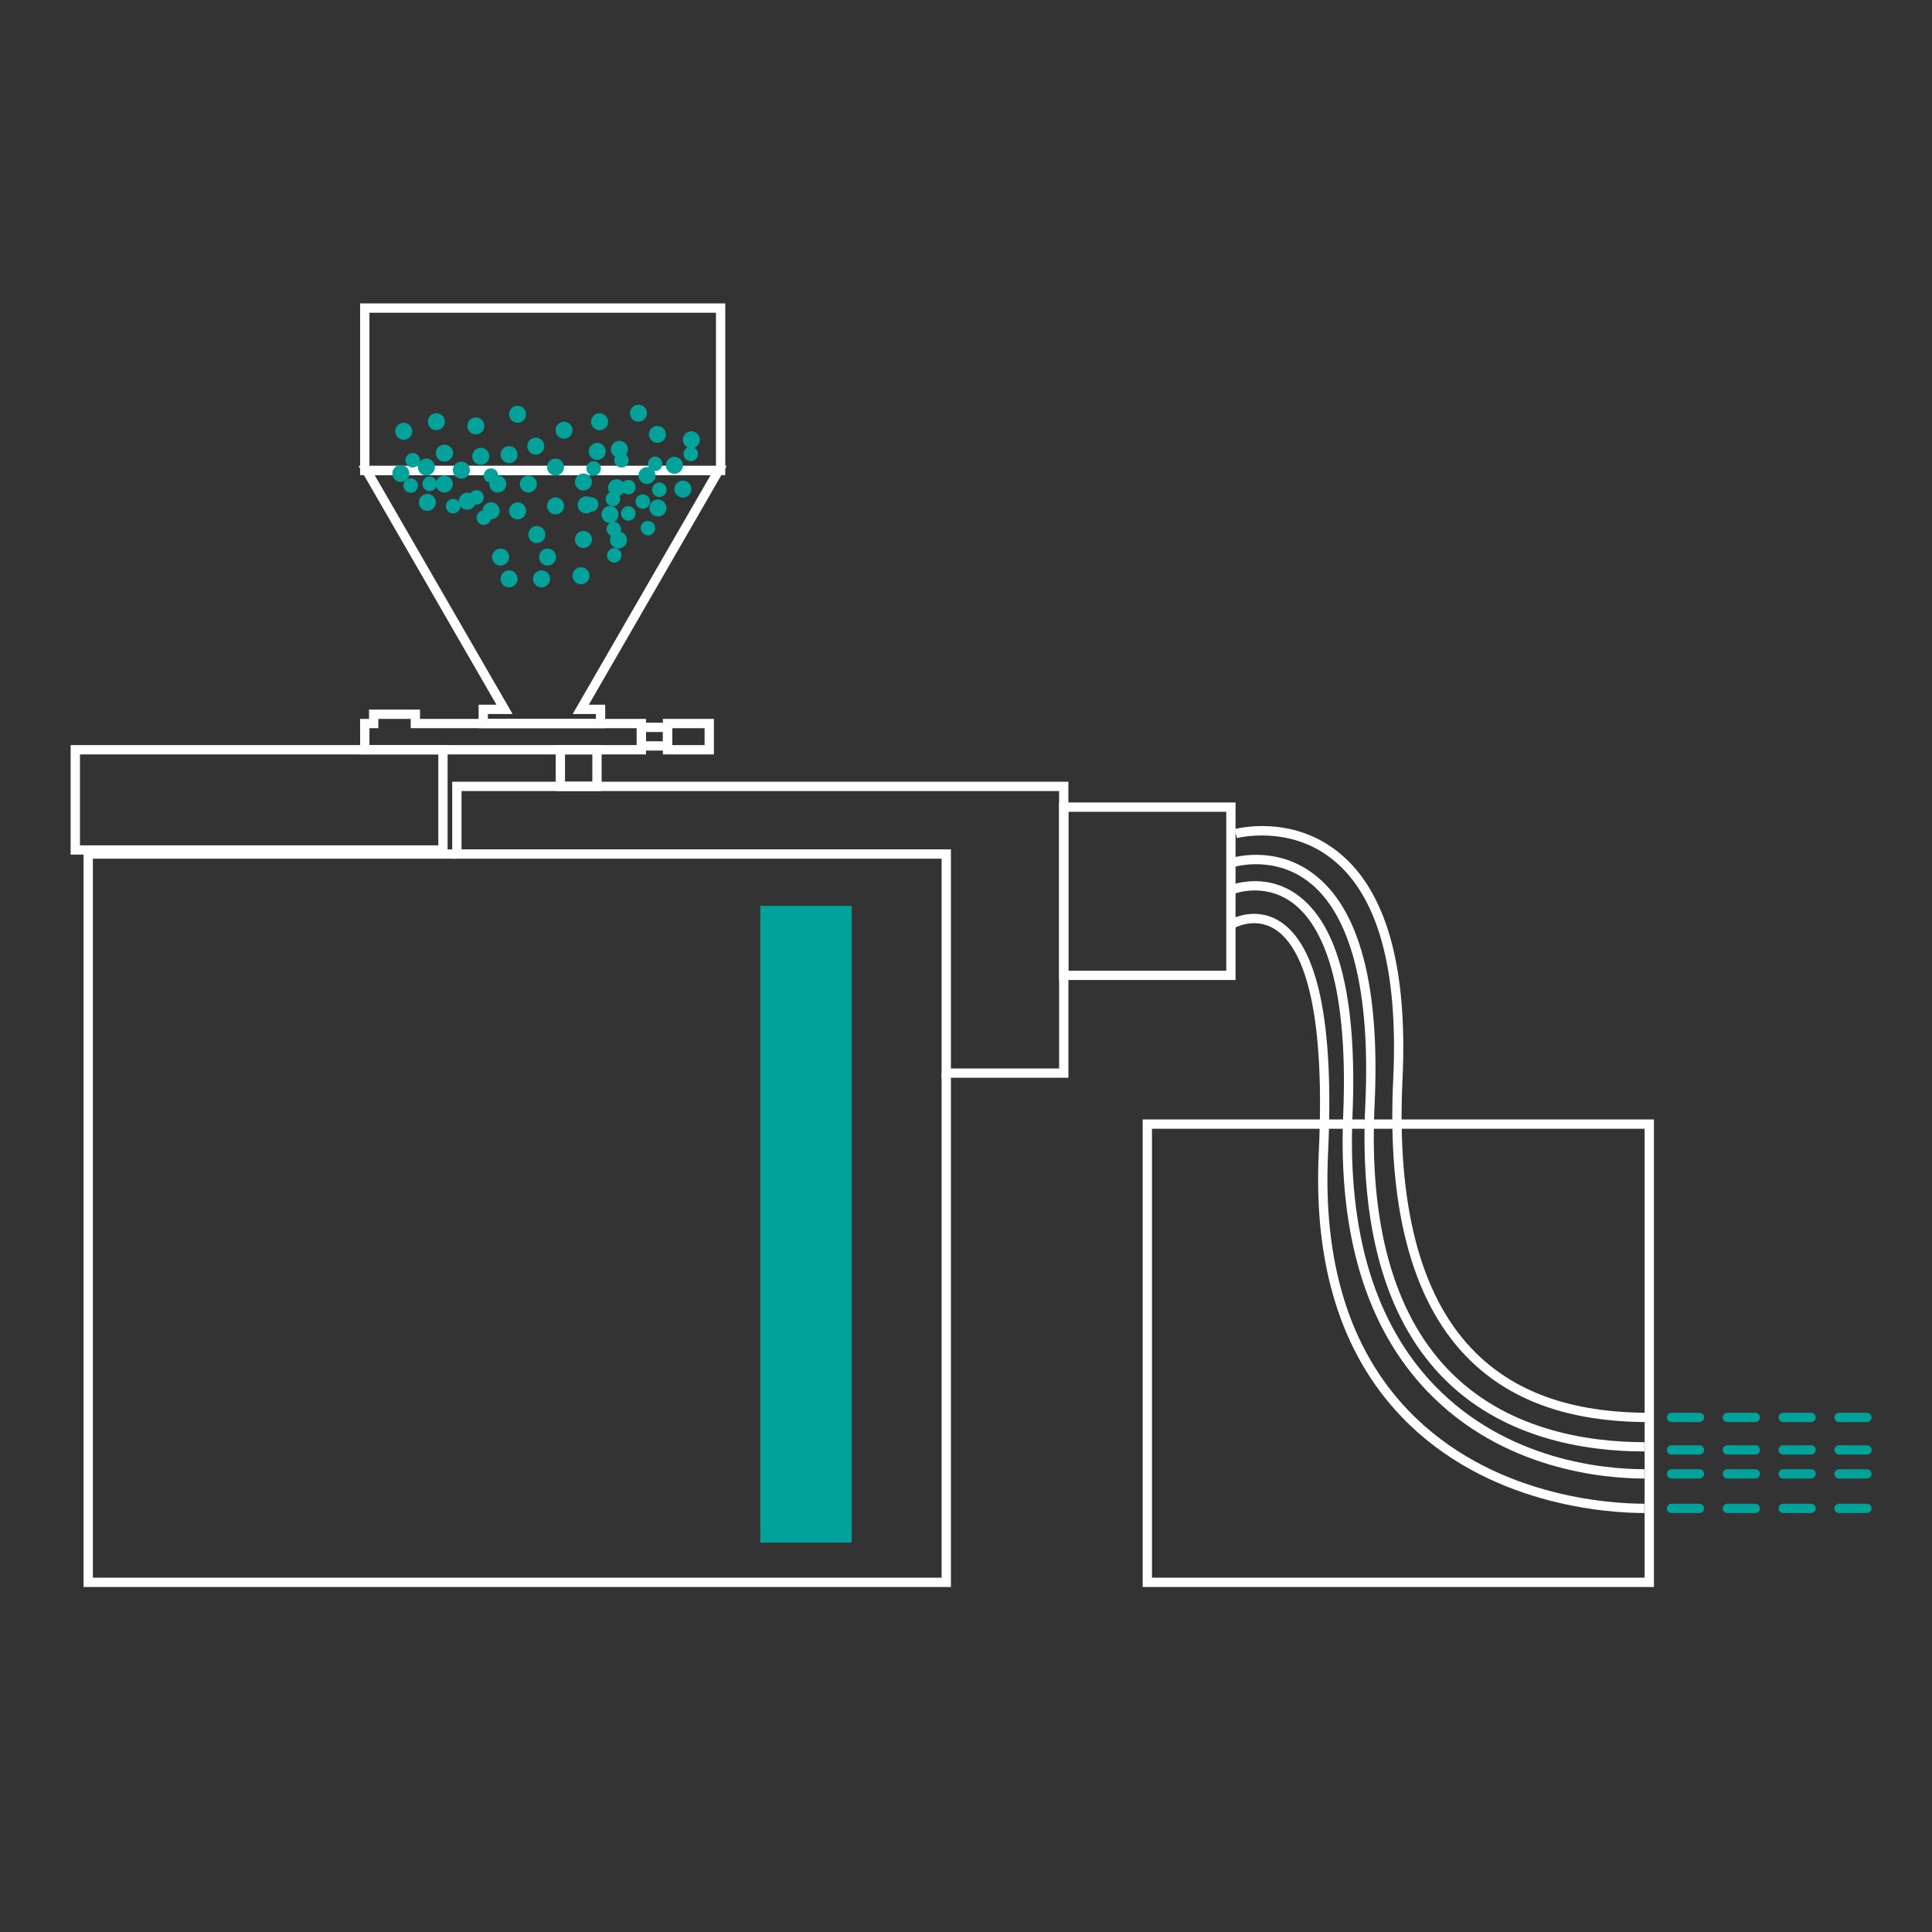 <?xml version="1.0" encoding="utf-8"?>
<!-- Generator: Adobe Illustrator 16.0.0, SVG Export Plug-In . SVG Version: 6.00 Build 0)  -->
<!DOCTYPE svg PUBLIC "-//W3C//DTD SVG 1.1//EN" "http://www.w3.org/Graphics/SVG/1.1/DTD/svg11.dtd">
<svg version="1.1" id="图层_1" xmlns="http://www.w3.org/2000/svg" xmlns:xlink="http://www.w3.org/1999/xlink" x="0px" y="0px"
	 width="300px" height="300px" viewBox="0 0 300 300" enable-background="new 0 0 300 300" xml:space="preserve">
<rect x="0" y="0" width="300" height="300" fill="#333333" stroke="none"/>
<g>
	<g>
		<g>
			<path fill="#FFFFFF" d="M112.619,73.778H55.919V47.115h56.699V73.778z M57.365,72.333h53.81V48.559h-53.81V72.333z"/>
			<path fill="#FFFFFF" d="M110.853,117.143h-7.916v-5.514h7.916V117.143z M104.382,115.698h5.025v-2.625h-5.025V115.698z"/>
			<path fill="#FFFFFF" d="M100.311,117.143H55.919v-5.514h1.385v-1.442h7.915v1.442h35.092V117.143z M57.365,115.698h41.502v-2.625
				H63.775v-1.441h-5.026v1.441h-1.384V115.698z"/>
			<path fill="#FFFFFF" d="M104.382,116.55h-5.516v-4.329h5.516V116.55z M100.311,115.105h2.626v-1.439h-2.626V115.105z"/>
			<path fill="#FFFFFF" d="M93.975,113.073h-19.66v-3.645h2.775L55.676,72.333h57.17L91.43,109.428h2.545V113.073z M75.76,111.628
				h16.771v-0.756h-3.604l21.416-37.094H58.178l21.416,37.094H75.76V111.628z"/>
			<g>
				<path fill="#FFFFFF" d="M165.9,167.354h-19.688v-34.016H70.221v-11.954H165.9V167.354z M147.657,165.909h16.799v-43.08h-92.79
					v9.063h75.991V165.909z"/>
				<polygon fill="#FFFFFF" points="147.657,246.428 12.977,246.428 12.977,131.893 70.944,131.893 70.944,133.338 14.422,133.338 
					14.422,244.983 146.213,244.983 146.213,166.631 147.657,166.631 				"/>
			</g>
			<path fill="#FFFFFF" d="M93.422,122.83h-7.131v-7.132h7.131V122.83z M87.736,121.384h4.241v-4.242h-4.241V121.384z"/>
			<path fill="#FFFFFF" d="M69.504,132.706H10.97v-17.008h58.535V132.706z M12.415,131.261H68.06v-14.119H12.415V131.261z"/>
			<path fill="#FFFFFF" d="M191.855,152.179h-27.399V124.61h27.399V152.179z M165.9,150.734h24.511v-24.679H165.9V150.734z"/>
			<path fill="#FFFFFF" d="M255.344,225.383c-9.285,0-22.306-2.047-31.605-11.801c-8.684-9.106-12.632-23.254-11.737-42.052
				c0.84-17.644-2.234-29.633-8.893-34.671c-5.527-4.183-11.686-2.193-11.747-2.173l-0.458-1.37
				c0.281-0.095,6.947-2.248,13.077,2.392c7.155,5.415,10.339,17.49,9.463,35.892c-0.875,18.387,2.939,32.176,11.34,40.986
				c8.947,9.383,21.556,11.353,30.56,11.353V225.383z"/>
			<path fill="#FFFFFF" d="M256.1,220.823c-12.582,0-21.936-3.395-28.595-10.379c-8.35-8.757-12.107-23.186-11.169-42.886
				c0.807-16.953-2.352-28.42-9.391-34.086c-6.751-5.435-14.787-3.355-14.868-3.333l-0.375-1.395
				c0.356-0.097,8.831-2.287,16.148,3.603c7.418,5.97,10.759,17.841,9.929,35.281c-0.918,19.29,2.706,33.36,10.771,41.819
				c6.373,6.683,15.384,9.932,27.549,9.932V220.823z"/>
			<path fill="#FFFFFF" d="M255.344,234.944c-5.505,0-24.497-1.083-37.777-15.01c-9.314-9.768-13.618-23.529-12.79-40.902
				c1.174-24.663-3.144-32.558-6.973-34.837c-3.15-1.876-6.267-0.034-6.297-0.015l-0.749-1.236c0.157-0.096,3.896-2.306,7.786,0.009
				c6.063,3.611,8.646,15.772,7.676,36.148c-0.808,16.962,3.361,30.365,12.392,39.836c12.884,13.511,31.372,14.561,36.731,14.561
				V234.944z"/>
			<path fill="#FFFFFF" d="M255.344,229.585c-6.231,0-21.988-1.316-33.685-13.51c-9.46-9.863-13.865-24.302-13.089-42.915
				c0.919-22.056-3.891-30.185-8.089-33.121c-4.366-3.057-8.881-1.249-9.07-1.169l-0.556-1.334
				c0.218-0.091,5.404-2.196,10.432,1.303c6.552,4.56,9.488,16.127,8.727,34.382c-0.758,18.203,3.511,32.285,12.689,41.854
				c11.311,11.791,26.595,13.065,32.642,13.065V229.585z"/>
			<path fill="#00A29A" d="M289.897,220.823h-4.334c-0.398,0-0.723-0.323-0.723-0.722s0.324-0.722,0.723-0.722h4.334
				c0.401,0,0.722,0.323,0.722,0.722S290.298,220.823,289.897,220.823z M281.229,220.823h-4.334c-0.398,0-0.722-0.323-0.722-0.722
				s0.324-0.722,0.722-0.722h4.334c0.4,0,0.723,0.323,0.723,0.722S281.629,220.823,281.229,220.823z M272.56,220.823h-4.334
				c-0.397,0-0.722-0.323-0.722-0.722s0.325-0.722,0.722-0.722h4.334c0.401,0,0.722,0.323,0.722,0.722
				S272.96,220.823,272.56,220.823z M263.892,220.823h-4.334c-0.398,0-0.723-0.323-0.723-0.722s0.325-0.722,0.723-0.722h4.334
				c0.4,0,0.722,0.323,0.722,0.722S264.292,220.823,263.892,220.823z"/>
			<path fill="#00A29A" d="M289.897,225.866h-4.334c-0.398,0-0.723-0.325-0.723-0.723c0-0.4,0.324-0.722,0.723-0.722h4.334
				c0.401,0,0.722,0.322,0.722,0.722C290.619,225.541,290.298,225.866,289.897,225.866z M281.229,225.866h-4.334
				c-0.398,0-0.722-0.325-0.722-0.723c0-0.4,0.324-0.722,0.722-0.722h4.334c0.4,0,0.723,0.322,0.723,0.722
				C281.951,225.541,281.629,225.866,281.229,225.866z M272.56,225.866h-4.334c-0.397,0-0.722-0.325-0.722-0.723
				c0-0.4,0.325-0.722,0.722-0.722h4.334c0.401,0,0.722,0.322,0.722,0.722C273.282,225.541,272.96,225.866,272.56,225.866z
				 M263.892,225.866h-4.334c-0.398,0-0.723-0.325-0.723-0.723c0-0.4,0.325-0.722,0.723-0.722h4.334c0.4,0,0.722,0.322,0.722,0.722
				C264.614,225.541,264.292,225.866,263.892,225.866z"/>
			<path fill="#00A29A" d="M289.897,229.585h-4.334c-0.398,0-0.723-0.324-0.723-0.722c0-0.401,0.324-0.723,0.723-0.723h4.334
				c0.401,0,0.722,0.322,0.722,0.723C290.619,229.261,290.298,229.585,289.897,229.585z M281.229,229.585h-4.334
				c-0.398,0-0.722-0.324-0.722-0.722c0-0.401,0.324-0.723,0.722-0.723h4.334c0.4,0,0.723,0.322,0.723,0.723
				C281.951,229.261,281.629,229.585,281.229,229.585z M272.56,229.585h-4.334c-0.397,0-0.722-0.324-0.722-0.722
				c0-0.401,0.325-0.723,0.722-0.723h4.334c0.401,0,0.722,0.322,0.722,0.723C273.282,229.261,272.96,229.585,272.56,229.585z
				 M263.892,229.585h-4.334c-0.398,0-0.723-0.324-0.723-0.722c0-0.401,0.325-0.723,0.723-0.723h4.334
				c0.4,0,0.722,0.322,0.722,0.723C264.614,229.261,264.292,229.585,263.892,229.585z"/>
			<path fill="#00A29A" d="M289.897,234.944h-4.334c-0.398,0-0.723-0.322-0.723-0.723c0-0.398,0.324-0.723,0.723-0.723h4.334
				c0.401,0,0.722,0.325,0.722,0.723C290.619,234.622,290.298,234.944,289.897,234.944z M281.229,234.944h-4.334
				c-0.398,0-0.722-0.322-0.722-0.723c0-0.398,0.324-0.723,0.722-0.723h4.334c0.4,0,0.723,0.325,0.723,0.723
				C281.951,234.622,281.629,234.944,281.229,234.944z M272.56,234.944h-4.334c-0.397,0-0.722-0.322-0.722-0.723
				c0-0.398,0.325-0.723,0.722-0.723h4.334c0.401,0,0.722,0.325,0.722,0.723C273.282,234.622,272.96,234.944,272.56,234.944z
				 M263.892,234.944h-4.334c-0.398,0-0.723-0.322-0.723-0.723c0-0.398,0.325-0.723,0.723-0.723h4.334
				c0.4,0,0.722,0.325,0.722,0.723C264.614,234.622,264.292,234.944,263.892,234.944z"/>
			<path fill="#FFFFFF" d="M256.823,246.428h-79.389v-72.6h79.389V246.428z M178.878,244.983h76.5v-69.71h-76.5V244.983z"/>
		</g>
		<g>
			<circle fill="#00A29A" cx="96.509" cy="71.472" r="1.125"/>
			<circle fill="#00A29A" cx="99.815" cy="77.889" r="1.126"/>
			<circle fill="#00A29A" cx="100.606" cy="82.007" r="1.126"/>
			<circle fill="#00A29A" cx="95.311" cy="82.156" r="1.127"/>
			<circle fill="#00A29A" cx="95.18" cy="77.475" r="1.127"/>
			<circle fill="#00A29A" cx="107.263" cy="70.486" r="1.127"/>
			<circle fill="#00A29A" cx="92.182" cy="72.74" r="1.126"/>
			<path fill="#00A29A" d="M97.562,78.6c0.624,0,1.129,0.506,1.129,1.129c0,0.623-0.505,1.127-1.129,1.127
				c-0.621,0-1.127-0.505-1.127-1.127C96.434,79.106,96.941,78.6,97.562,78.6z"/>
			<circle fill="#00A29A" cx="91.801" cy="78.326" r="1.126"/>
			<circle fill="#00A29A" cx="95.379" cy="86.236" r="1.126"/>
			<path fill="#00A29A" d="M102.384,74.923c0.621,0,1.124,0.505,1.124,1.126c0,0.622-0.503,1.126-1.124,1.126
				c-0.624,0-1.129-0.504-1.129-1.126C101.255,75.429,101.76,74.923,102.384,74.923z"/>
			<circle fill="#00A29A" cx="101.734" cy="72.026" r="1.126"/>
			<path fill="#00A29A" d="M97.562,74.509c0.624,0,1.129,0.506,1.129,1.128c0,0.623-0.505,1.129-1.129,1.129
				c-0.621,0-1.127-0.506-1.127-1.129C96.434,75.015,96.941,74.509,97.562,74.509z"/>
			<circle fill="#00A29A" cx="71.742" cy="73.146" r="1.126"/>
			<circle fill="#00A29A" cx="75.123" cy="80.394" r="1.127"/>
			<path fill="#00A29A" d="M76.237,72.732c0.625,0,1.128,0.504,1.128,1.127c0,0.621-0.503,1.125-1.128,1.125
				c-0.62,0-1.126-0.505-1.126-1.125C75.111,73.236,75.617,72.732,76.237,72.732z"/>
			<circle fill="#00A29A" cx="70.362" cy="78.595" r="1.127"/>
			<circle fill="#00A29A" cx="73.994" cy="77.237" r="1.126"/>
			<circle fill="#00A29A" cx="69.236" cy="70.338" r="1.126"/>
			<circle fill="#00A29A" cx="63.775" cy="75.4" r="1.128"/>
			<circle fill="#00A29A" cx="64.089" cy="71.466" r="1.126"/>
			<circle fill="#00A29A" cx="66.715" cy="75.13" r="1.126"/>
			<circle fill="#00A29A" cx="83.196" cy="69.273" r="1.322"/>
			<circle fill="#00A29A" cx="90.597" cy="74.843" r="1.32"/>
			<circle fill="#00A29A" cx="90.597" cy="83.767" r="1.322"/>
			<circle fill="#00A29A" cx="86.266" cy="78.562" r="1.321"/>
			<circle fill="#00A29A" cx="67.761" cy="65.482" r="1.321"/>
			<circle fill="#00A29A" cx="80.373" cy="79.331" r="1.321"/>
			<circle fill="#00A29A" cx="79.053" cy="89.887" r="1.321"/>
			<circle fill="#00A29A" cx="87.586" cy="66.803" r="1.32"/>
			<circle fill="#00A29A" cx="71.64" cy="73.007" r="1.321"/>
			<circle fill="#00A29A" cx="83.362" cy="83.011" r="1.322"/>
			<circle fill="#00A29A" cx="84.09" cy="89.887" r="1.321"/>
			<circle fill="#00A29A" cx="72.567" cy="77.833" r="1.321"/>
			<circle fill="#00A29A" cx="82.041" cy="75.165" r="1.322"/>
			<circle fill="#00A29A" cx="86.266" cy="72.523" r="1.32"/>
			<circle fill="#00A29A" cx="85.028" cy="86.502" r="1.322"/>
			<path fill="#00A29A" d="M66.359,76.69c0.727,0,1.318,0.591,1.318,1.321c0,0.729-0.592,1.32-1.318,1.32
				c-0.732,0-1.321-0.591-1.321-1.32C65.038,77.281,65.627,76.69,66.359,76.69z"/>
			<circle fill="#00A29A" cx="66.206" cy="72.523" r="1.321"/>
			<circle fill="#00A29A" cx="76.257" cy="79.319" r="1.321"/>
			<circle fill="#00A29A" cx="80.373" cy="64.327" r="1.32"/>
			<circle fill="#00A29A" cx="62.688" cy="66.968" r="1.322"/>
			<circle fill="#00A29A" cx="69" cy="75.165" r="1.322"/>
			<circle fill="#00A29A" cx="77.733" cy="86.502" r="1.322"/>
			<circle fill="#00A29A" cx="62.241" cy="73.521" r="1.321"/>
			<circle fill="#00A29A" cx="74.651" cy="70.851" r="1.32"/>
			<circle fill="#00A29A" cx="73.891" cy="66.132" r="1.322"/>
			<circle fill="#00A29A" cx="79.053" cy="70.595" r="1.321"/>
			<circle fill="#00A29A" cx="69" cy="70.365" r="1.321"/>
			<path fill="#00A29A" d="M77.295,73.843c0.729,0,1.317,0.592,1.317,1.321c0,0.73-0.589,1.322-1.317,1.322
				c-0.731,0-1.322-0.591-1.322-1.322C75.973,74.435,76.564,73.843,77.295,73.843z"/>
			<circle fill="#00A29A" cx="102.08" cy="67.454" r="1.321"/>
			<circle fill="#00A29A" cx="106.042" cy="75.952" r="1.319"/>
			<circle fill="#00A29A" cx="90.218" cy="89.4" r="1.321"/>
			<circle fill="#00A29A" cx="107.354" cy="68.289" r="1.319"/>
			<circle fill="#00A29A" cx="102.163" cy="78.885" r="1.321"/>
			<circle fill="#00A29A" cx="91.023" cy="78.4" r="1.322"/>
			<circle fill="#00A29A" cx="100.461" cy="73.844" r="1.32"/>
			<circle fill="#00A29A" cx="104.721" cy="72.251" r="1.321"/>
			<circle fill="#00A29A" cx="94.712" cy="79.884" r="1.321"/>
			<circle fill="#00A29A" cx="99.141" cy="64.163" r="1.322"/>
			<path fill="#00A29A" d="M96.032,82.524c0.731,0,1.323,0.591,1.323,1.322c0,0.731-0.592,1.321-1.323,1.321
				c-0.728,0-1.32-0.589-1.32-1.321C94.712,83.115,95.305,82.524,96.032,82.524z"/>
			<circle fill="#00A29A" cx="92.739" cy="70.095" r="1.321"/>
			<circle fill="#00A29A" cx="93.106" cy="65.483" r="1.322"/>
			<circle fill="#00A29A" cx="96.183" cy="69.778" r="1.322"/>
			<circle fill="#00A29A" cx="95.747" cy="75.728" r="1.322"/>
		</g>
	</g>
	<rect x="118.061" y="140.664" fill="#00A29A" width="14.196" height="98.868"/>
</g>
</svg>
